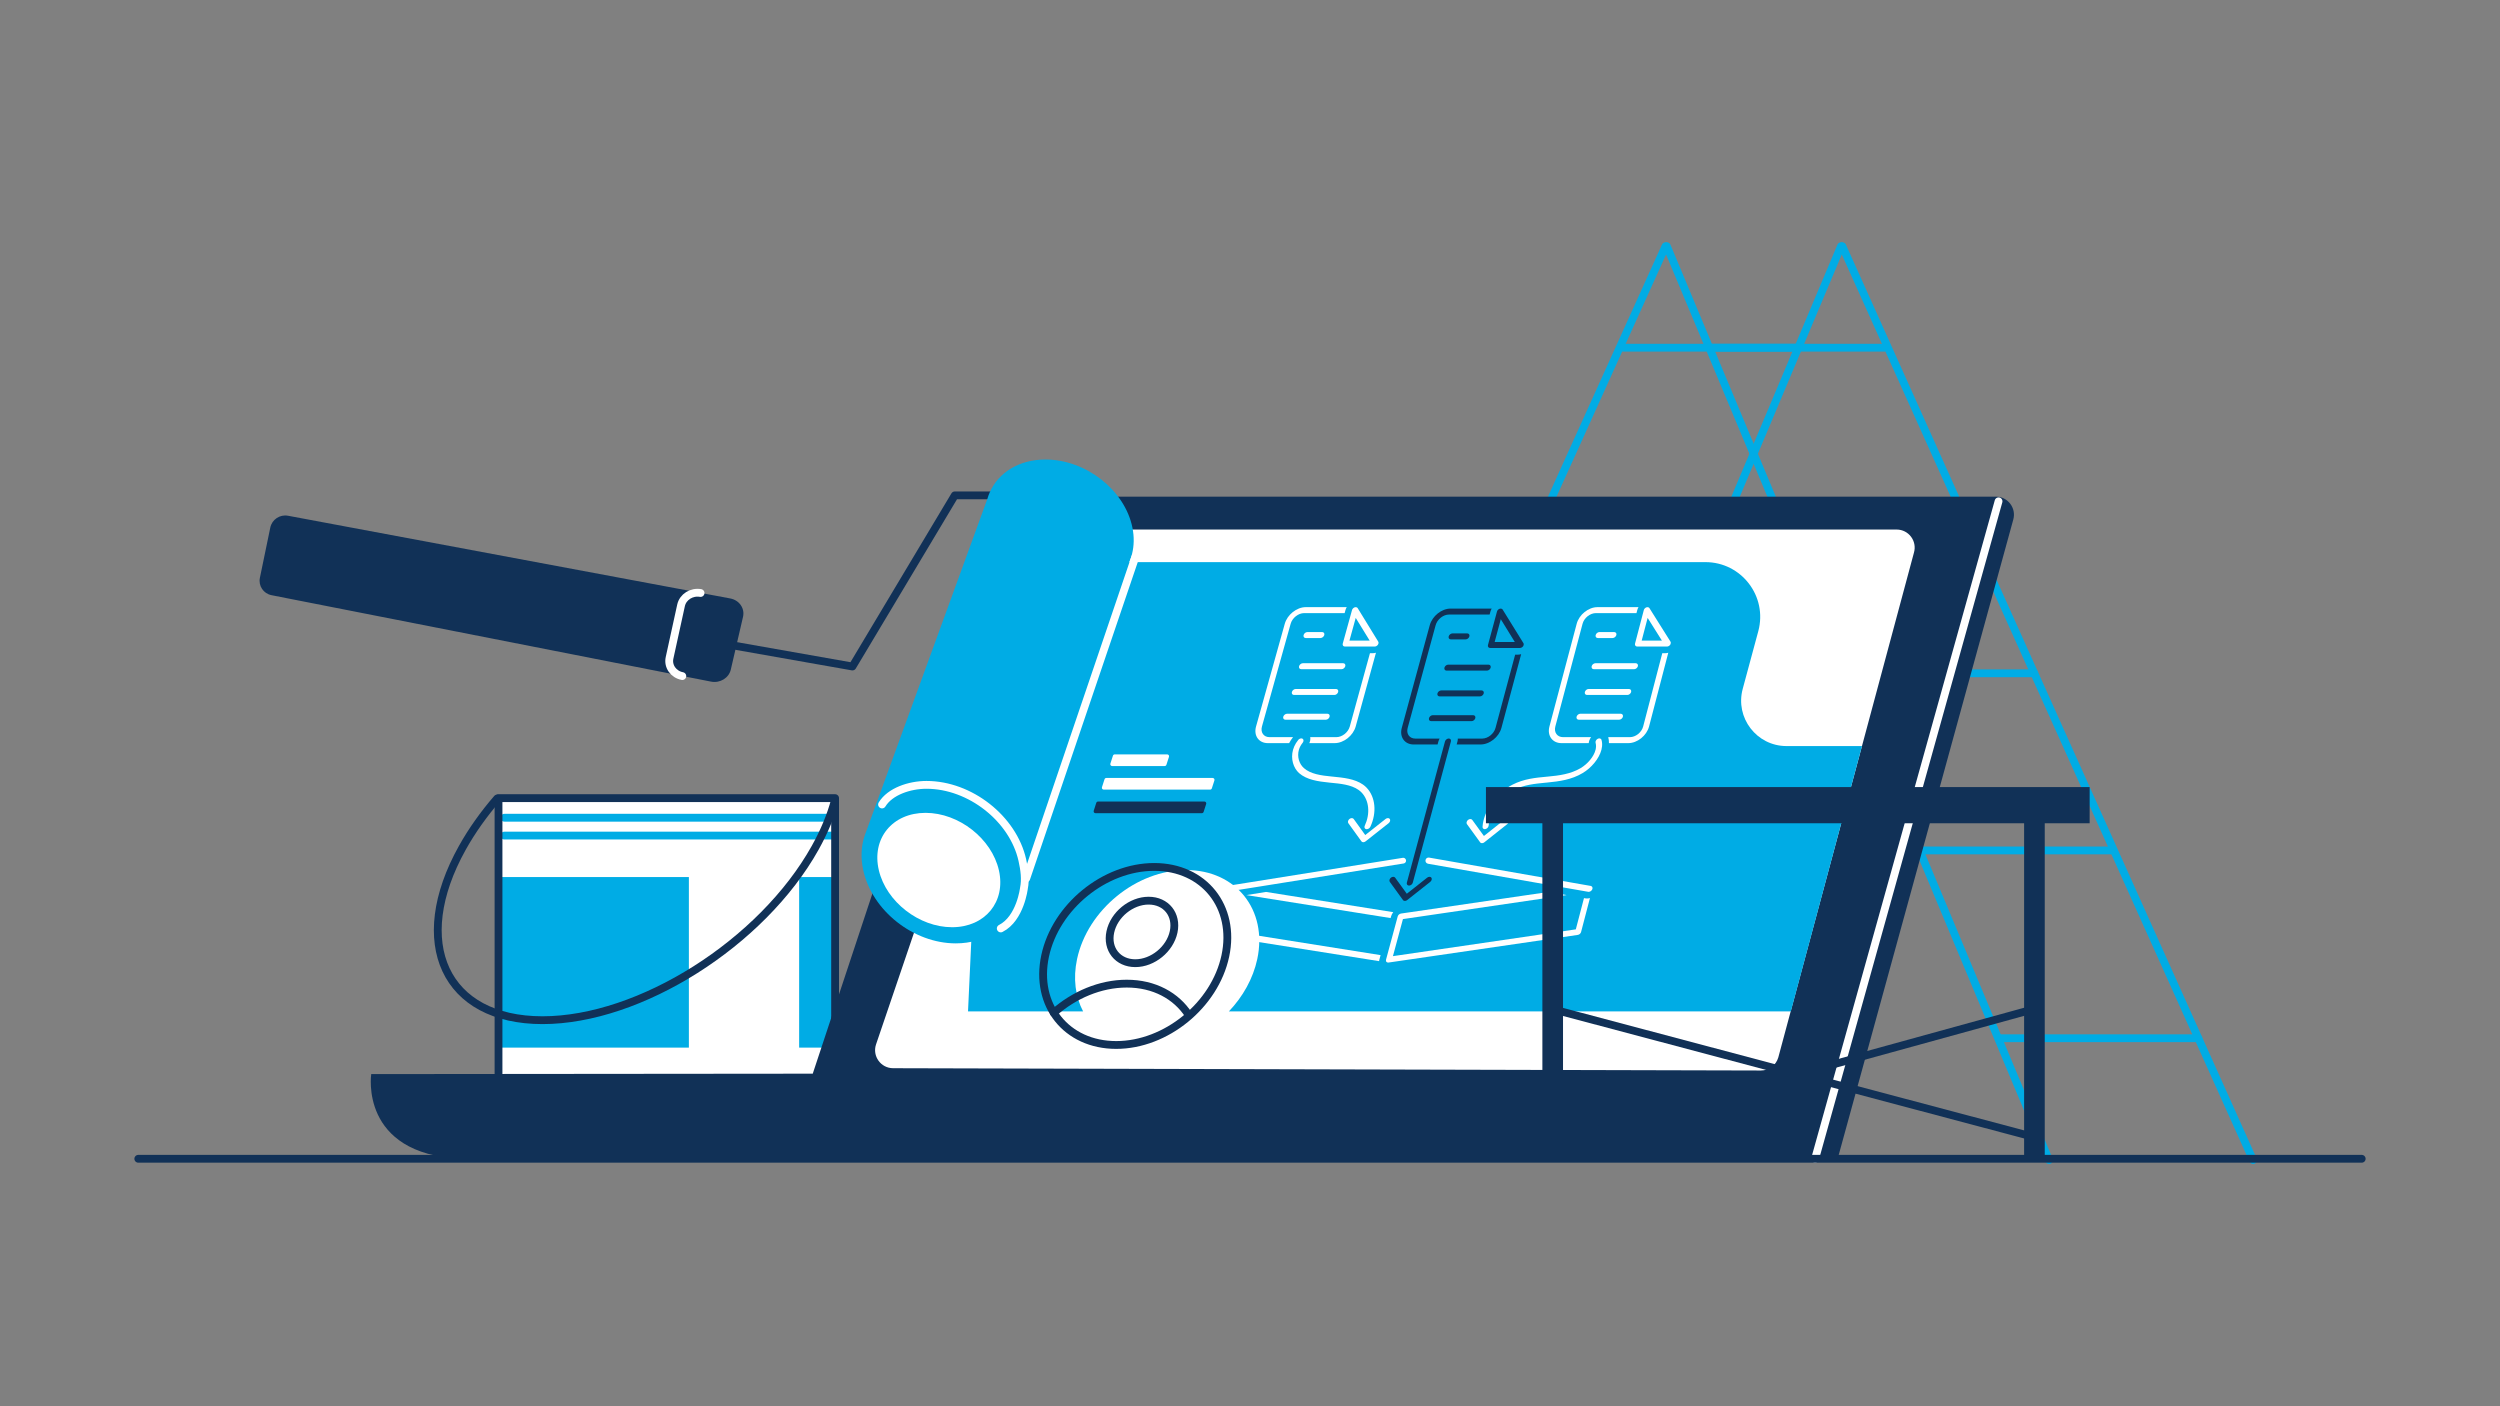 <?xml version="1.0" encoding="UTF-8"?>
<svg xmlns="http://www.w3.org/2000/svg" version="1.1" viewBox="0 0 1920 1080">
  <rect x="0" y="0" width="1920" height="1080" fill="#808080" stroke="none"/>
  <defs>
    <style>
      .cls-1 {
        fill: #fff;
      }

      .cls-2 {
        stroke: #113157;
      }

      .cls-2, .cls-3, .cls-4 {
        fill: none;
        stroke-linecap: round;
        stroke-linejoin: round;
        stroke-width: 6px;
      }

      .cls-3 {
        stroke: #fff;
      }

      .cls-5 {
        fill: #113157;
      }

      .cls-6 {
        fill: #00ace5;
      }

      .cls-4 {
        stroke: #00ace5;
      }
    </style>
  </defs>
  <!-- Generator: Adobe Illustrator 28.6.0, SVG Export Plug-In . SVG Version: 1.2.0 Build 709)  -->
  <g>
    <g id="Layer_1">
      <g>
        <g id="paint">
          <rect class="cls-1" x="382.854" y="612.962" width="258.504" height="248.42"/>
          <rect class="cls-6" x="384.563" y="673.577" width="144.493" height="130.992"/>
          <rect class="cls-6" x="613.745" y="673.577" width="27.613" height="130.992"/>
          <line class="cls-4" x1="387.349" y1="628.017" x2="641.358" y2="628.017"/>
          <line class="cls-4" x1="387.349" y1="641.729" x2="641.358" y2="641.729"/>
          <path class="cls-2" d="M641.227,614.619c-3.08,11.583-8.096,23.815-15.157,36.461-40.834,73.137-134.596,132.426-209.424,132.426s-102.385-59.289-61.552-132.426c7.336-13.14,16.38-25.832,26.717-37.814"/>
          <rect class="cls-2" x="382.854" y="612.962" width="258.504" height="248.42"/>
        </g>
        <g id="ladder">
          <g id="left">
            <line class="cls-4" x1="1134.048" y1="853.859" x2="1413.906" y2="189.085"/>
            <line class="cls-4" x1="1279.129" y1="189.085" x2="978.48" y2="853.859"/>
            <line class="cls-4" x1="1381.085" y1="267.05" x2="1246.702" y2="267.05"/>
            <line class="cls-4" x1="1328.387" y1="388.612" x2="1189.615" y2="388.612"/>
            <line class="cls-4" x1="1274.847" y1="517.103" x2="1130.781" y2="517.103"/>
            <line class="cls-4" x1="1216.59" y1="653.131" x2="1069.705" y2="653.131"/>
            <line class="cls-4" x1="1156.35" y1="797.381" x2="1004.023" y2="797.381"/>
          </g>
          <g id="right">
            <line class="cls-4" x1="1573.642" y1="890.915" x2="1280.14" y2="189.085"/>
            <line class="cls-4" x1="1414.917" y1="189.085" x2="1730.369" y2="890.915"/>
            <line class="cls-4" x1="1312.744" y1="267.05" x2="1447.127" y2="267.05"/>
            <line class="cls-4" x1="1365.103" y1="388.612" x2="1503.875" y2="388.612"/>
            <line class="cls-4" x1="1418.285" y1="517.103" x2="1562.351" y2="517.103"/>
            <line class="cls-4" x1="1476.162" y1="653.131" x2="1623.048" y2="653.131"/>
            <line class="cls-4" x1="1536" y1="797.381" x2="1688.328" y2="797.381"/>
          </g>
        </g>
        <g id="laptop">
          <path id="laptop-2" data-name="laptop" class="cls-5" d="M1532.83,381.421h-751.848c-5.986,0-11.298,3.836-13.179,9.519l-143.61,433.642-339.093.325s-9.329,61.227,68.697,65.034l249.014-.797-.264.797h808.768l134.901-490.957c2.428-8.838-4.222-17.562-13.387-17.562Z"/>
          <path id="screen_shape" class="cls-1" d="M1456.603,406.686h-639.444c-5.982,0-11.29,3.836-13.167,9.517l-131.214,385.965c-2.96,8.958,3.696,18.192,13.131,18.217l666.464,1.771c6.172.016,11.612-4.049,13.345-9.973l104.194-387.736c2.597-8.877-4.06-17.761-13.309-17.761Z"/>
          <line id="line" class="cls-3" x1="1534.885" y1="385.007" x2="1393.995" y2="889.94"/>
        </g>
        <g id="pait_roller">
          <path class="cls-6" d="M1372.06,572.98c-22.95,0-39.63-21.78-33.65-43.93l11.96-44.3c7.22-26.74-12.92-53.04-40.62-53.04h-550.29l-16.02,345.03h88.37c-5.9-11.28-7.84-25.17-4.63-40.19,8.07-37.75,45.59-68.36,83.81-68.36s62.67,30.61,54.6,68.36c-3.21,15.02-11.08,28.91-21.8,40.19h431.57l54.64-203.76h-57.94Z"/>
          <polyline id="line-2" data-name="line" class="cls-2" points="810.338 380.434 733.278 380.434 654.662 511.881 477.822 480.658"/>
          <g id="roller">
            <path class="cls-6" d="M869.414,425.393h-.003c1.554-6.181,1.737-12.977.302-20.121-5.797-28.85-35.733-52.366-66.831-52.366-20.277,0-35.933,10.016-42.664,24.997l-.007-.003-.029.08c-.749,1.677-1.38,3.418-1.899,5.212l-93.536,256.672c-.237.612-.465,1.228-.676,1.854l-.148.407.016.007c-2.547,7.832-3.033,16.705-.993,26.103,6.763,31.166,38.587,56.278,71.122,56.278,23.101,0,40.479-12.65,46.361-31.119l.014.006,87.147-262.515c.724-1.761,1.339-3.581,1.814-5.465l.009-.027Z"/>
            <path class="cls-1" d="M767.161,668.395c5.487,24.191-10.628,43.709-35.969,43.709s-50.505-19.518-56.232-43.709c-5.757-24.318,10.291-44.125,35.873-44.125s50.812,19.807,56.328,44.125Z"/>
            <line class="cls-3" x1="788.167" y1="674.578" x2="871.854" y2="428.098"/>
            <path class="cls-3" d="M677.414,617.849c6.072-10.011,21.073-15.077,34.131-15.077,33.461,0,66.43,25.926,73.593,57.712,1.722,7.641,2.605,14.922,1.259,21.567,0,0-2.729,23.374-17.82,31.009"/>
          </g>
          <g id="handler">
            <path class="cls-5" d="M546.095,523.49l-337.569-66.384c-6.209-1.221-10.203-7.19-8.931-13.339l7.987-38.592c1.28-6.185,7.373-10.257,13.619-9.088l339.629,63.519c6.919,1.294,11.318,7.616,9.814,14.113l-9.384,40.534c-1.495,6.457-8.29,10.59-15.165,9.238Z"/>
            <path class="cls-3" d="M538.039,455.426c-6.872-1.228-13.582,3.025-14.997,9.492l-8.831,40.349c-1.407,6.428,2.981,12.676,9.811,13.962"/>
          </g>
        </g>
        <line id="line-3" data-name="line" class="cls-2" x1="106.205" y1="889.94" x2="1813.795" y2="889.94"/>
        <g>
          <path class="cls-1" d="M957.194,687.428l110.798,17.65.331-1.222c.32-1.182.904-2.313,1.679-3.314l-97.69-15.53-15.117,2.416Z"/>
          <path class="cls-1" d="M1060.291,733.539l-124.433-19.793,6.683-23.976-1.144.182c-.427.068-.846.108-1.254.108-.765,0-1.484-.125-2.148-.364l-7.27,26.057c-.314,1.125.256,2.075,1.356,2.262l127.052,20.145c.049-.392.123-.79.232-1.194l.927-3.428Z"/>
          <path class="cls-1" d="M1217.527,689.934l-1.029-.182-6.273,23.993-135.124,19.793-2.661.387-2.663.392,7.683-28.461,2.657-.387,2.658-.392,120.378-17.655-13.795-2.416-106.143,15.535-2.852.421-4.02.585-.348.051c-1.176.153-2.259,1.12-2.566,2.257l-8.948,33.111c-.187.693-.083,1.319.283,1.711.267.295.597.46.977.528.09.023.19.034.289.046l.021.006c.023,0,.046,0,.07-.006.038.006.084.006.129.006h.011l.189-.028.036-.006.102-.017,4.313-.625,2.859-.421,137.964-20.151c1.181-.153,2.257-1.12,2.554-2.257l6.802-26.046c-.761.222-1.54.341-2.311.341-.306,0-.759,0-1.239-.114Z"/>
          <path class="cls-1" d="M951.314,678.975l-8.588,1.37c-.264.011-.556.085-.851.21-.142.063-.286.131-.42.205-.068.04-.13.08-.192.119-.013.006-.026.011-.04.023-.015.011-.035.023-.052.046-.033.017-.062.04-.093.068-.035.023-.065.051-.096.08-.065.051-.126.108-.175.159-.054.051-.102.102-.145.153-.376.392-.63.858-.733,1.347l-.011.04c-.017.062-.024.125-.031.193-.067.625.126,1.171.546,1.535.391.347.925.483,1.512.387l14.821-2.37,8.462-1.347,8.475-1.359,104.286-16.681c.854-.137,1.549-.762,1.775-1.597h0c.417-1.54-.894-2.998-2.47-2.746l-117.512,18.806-8.47,1.359Z"/>
          <path class="cls-1" d="M1223.023,682.408c.021-.102.023-.199.022-.301.002-.029.004-.057,0-.085-.002-.034-.005-.068-.007-.102-.006-.063-.014-.119-.022-.176-.012-.062-.026-.119-.041-.171-.033-.114-.074-.216-.127-.318-.03-.057-.061-.114-.099-.165-.042-.057-.085-.108-.128-.159-.233-.279-.566-.478-.983-.551l-8.058-1.41-7.737-1.353-108.291-18.977c-1.221-.214-2.403.539-2.726,1.736h0c-.366,1.359.513,2.74,1.899,2.983l94.017,16.47,7.743,1.353,7.737,1.358,13.634,2.382.042.011c.067.006.136,0,.204,0,1.076,0,2.174-.733,2.684-1.773.03-.051.049-.102.074-.153.047-.114.081-.222.11-.336.022-.085.039-.17.05-.256l.002-.006Z"/>
          <path class="cls-5" d="M1085.731,571.758h18.33l.62-2.291c.209-.773.53-1.523.946-2.228h-18.668c-4.465,0-7.097-3.672-5.869-8.185l21.479-78.898c1.229-4.513,5.839-8.185,10.276-8.185h31.181l.619-2.296c.213-.79.545-1.563.976-2.291h-31.529c-6.923,0-14.116,5.73-16.035,12.773l-21.483,78.83c-1.919,7.043,2.189,12.773,9.158,12.773Z"/>
          <path class="cls-5" d="M1137.05,571.758c6.969,0,14.172-5.73,16.057-12.773l15.144-56.581c-.779.233-1.58.358-2.358.358h-2.257l-15.083,56.291c-1.209,4.513-5.826,8.185-10.29,8.185h-18.668c.035.705-.049,1.455-.258,2.228l-.618,2.291h18.33Z"/>
          <path class="cls-5" d="M1144.401,497.647h22.863c.924,0,1.889-.512,2.457-1.296.119-.17.218-.352.296-.54.125-.301.198-.614.2-.915.004-.034.003-.074.001-.108.002-.466-.156-.881-.432-1.188l-.01-.006-1.821-2.939-1.269-2.052-10.561-17.064-1.632-2.637-.004-.006-.455-.739c-.308-.495-.873-.762-1.51-.762-.274,0-.554.046-.844.148-.142.051-.282.114-.419.188-.757.404-1.369,1.142-1.585,1.944l-.617,2.291-.691,2.564-.688,2.552-4.922,18.269c-.335,1.245.417,2.297,1.643,2.297ZM1162.533,491.678l.849,1.381h-15.491l4.713-17.513,9.928,16.132Z"/>
          <path class="cls-5" d="M1143.182,510.453h-30.977c-1.227,0-2.549,1.052-2.886,2.296-.336,1.239.416,2.291,1.643,2.291h30.986c1.244,0,2.535-1.029,2.875-2.291.335-1.245-.413-2.296-1.64-2.296Z"/>
          <path class="cls-5" d="M1137.856,530.246h-31.017c-1.229,0-2.552,1.052-2.888,2.291s.417,2.291,1.646,2.291h31.026c1.246,0,2.537-1.023,2.877-2.291.333-1.239-.416-2.291-1.644-2.291Z"/>
          <path class="cls-5" d="M1133.043,551.551c.335-1.245-.417-2.291-1.647-2.291h-31.054c-1.23,0-2.553,1.046-2.891,2.291-.338,1.245.418,2.291,1.648,2.291h31.063c1.247,0,2.541-1.029,2.881-2.291Z"/>
          <path class="cls-5" d="M1126.854,486.46h-11.395c-1.219,0-2.54,1.052-2.878,2.297-.336,1.239.413,2.291,1.633,2.291h11.399c1.242,0,2.533-1.029,2.875-2.291.337-1.245-.408-2.297-1.634-2.297Z"/>
          <path class="cls-1" d="M990.04,570.724c.817-1.563,1.811-3.098,3.012-4.587h-18.065c-4.464,0-7.065-3.672-5.804-8.185l22.041-78.898c1.261-4.513,5.891-8.185,10.329-8.185h31.123l.634-2.291c.219-.79.556-1.563.997-2.291h-31.477c-6.917,0-14.149,5.724-16.118,12.767l-22.064,78.898c-1.969,7.043,2.097,12.773,9.06,12.773h16.333Z"/>
          <path class="cls-1" d="M1052.125,501.66l-15.484,56.291c-1.241,4.513-5.884,8.185-10.348,8.185h-20.056c.074.381.115.784.116,1.205.005,1.12-.258,2.274-.773,3.382h19.449c6.968,0,14.214-5.758,16.159-12.835l15.552-56.598c-.784.244-1.58.369-2.358.369h-2.257Z"/>
          <path class="cls-1" d="M1032.86,496.544h22.928c.879,0,1.823-.523,2.39-1.324.59-.824.707-1.819.295-2.478l-.166-.273-1.796-2.91-1.255-2.046-10.446-17.019-1.598-2.609-.504-.824c-.31-.495-.866-.767-1.509-.767-.274,0-.556.051-.84.148-.13.046-.257.102-.381.165-.776.404-1.414,1.154-1.64,1.972l-.633,2.291-.707,2.558-.707,2.558-5.052,18.269c-.349,1.262.38,2.291,1.622,2.291ZM1051.068,490.615l.832,1.347h-15.513l4.81-17.411,9.871,16.064Z"/>
          <path class="cls-1" d="M1031.549,509.356h-30.975c-1.227,0-2.55,1.052-2.895,2.291s.392,2.297,1.619,2.297h31.052c1.211,0,2.481-1.029,2.831-2.297.342-1.239-.404-2.291-1.631-2.291Z"/>
          <path class="cls-1" d="M1026.082,529.143h-31.014c-1.228,0-2.553,1.052-2.9,2.296s.395,2.291,1.623,2.291h31.091c1.212,0,2.484-1.029,2.832-2.291.344-1.245-.404-2.296-1.632-2.296Z"/>
          <path class="cls-1" d="M987.159,552.744h31.128c1.214,0,2.486-1.029,2.835-2.291.344-1.245-.404-2.297-1.629-2.297h-31.057c-1.224,0-2.556,1.052-2.903,2.297s.401,2.291,1.626,2.291Z"/>
          <path class="cls-1" d="M1015.443,485.425h-11.395c-1.242,0-2.541,1.029-2.894,2.296-.345,1.239.397,2.291,1.617,2.291h11.398c1.22,0,2.547-1.052,2.891-2.291s-.398-2.296-1.617-2.296Z"/>
          <path class="cls-1" d="M1199.206,570.724h20.922c.084-1.108.437-2.257,1.046-3.376.229-.421.487-.824.774-1.211h-21.529c-4.464,0-7.123-3.672-5.927-8.185l20.912-78.898c1.196-4.513,5.78-8.185,10.217-8.185h31.184l.601-2.291c.207-.79.533-1.563.965-2.291h-31.538c-6.922,0-14.067,5.724-15.936,12.767l-20.934,78.898c-1.869,7.043,2.274,12.773,9.243,12.773Z"/>
          <path class="cls-1" d="M1276.629,501.66l-14.679,56.291c-1.177,4.513-5.761,8.185-10.225,8.185h-16.592c.397,1.489.566,3.03.54,4.587h14.854c6.963,0,14.132-5.758,15.975-12.835l14.739-56.587c-.778.233-1.572.358-2.35.358h-2.262Z"/>
          <path class="cls-1" d="M1282.917,492.741l-2.014-3.2-1.289-2.052-10.71-17.047-1.656-2.637-.004-.006-.46-.739c-.317-.495-.877-.767-1.52-.767-.268,0-.555.051-.838.148-.142.051-.281.114-.418.188-.754.404-1.361,1.143-1.573,1.95l-.599,2.285-.672,2.564-.669,2.552-4.792,18.275c-.325,1.239.435,2.291,1.655,2.291h22.867c.929,0,1.867-.506,2.439-1.324.127-.187.233-.381.312-.574.282-.676.268-1.393-.058-1.904ZM1274.48,491.962h-13.66l4.56-17.411,10.075,16.013.883,1.398h-1.858Z"/>
          <path class="cls-1" d="M1256.235,509.356h-30.981c-1.227,0-2.536,1.052-2.863,2.291-.329,1.245.425,2.297,1.652,2.297h30.99c1.222,0,2.534-1.052,2.86-2.297s-.437-2.291-1.658-2.291Z"/>
          <path class="cls-1" d="M1252.712,531.44c.326-1.245-.437-2.296-1.66-2.296h-31.02c-1.229,0-2.538,1.052-2.867,2.296-.327,1.239.427,2.291,1.657,2.291h31.029c1.223,0,2.537-1.052,2.861-2.291Z"/>
          <path class="cls-1" d="M1212.461,552.744h31.066c1.225,0,2.54-1.052,2.864-2.291.326-1.245-.438-2.297-1.662-2.297h-31.057c-1.224,0-2.541,1.052-2.87,2.297-.327,1.239.434,2.291,1.659,2.291Z"/>
          <path class="cls-1" d="M1241.37,487.722c.328-1.245-.43-2.296-1.655-2.296h-11.389c-1.225,0-2.532,1.052-2.861,2.296-.327,1.239.424,2.291,1.649,2.291h11.392c1.226,0,2.537-1.052,2.864-2.291Z"/>
          <path class="cls-5" d="M1112.63,567.171c-.186,0-.372.023-.558.068-1.048.256-2.043,1.171-2.329,2.228l-.619,2.291-.691,2.558-.691,2.558-20.365,75.362-.699,2.586-.702,2.598-1.258,4.655-.7,2.592-.7,2.592-2.858,10.576c-.342,1.265.403,2.291,1.663,2.291h0c1.261,0,2.559-1.026,2.901-2.291l2.861-10.599.7-2.592.7-2.592,1.254-4.644.7-2.592.701-2.598,20.339-75.345.691-2.558.69-2.558.618-2.291c.285-1.057-.22-1.978-1.13-2.228-.157-.046-.33-.068-.516-.068Z"/>
          <path class="cls-5" d="M1077.595,691.344c.025.034.055.068.089.091.044.045.096.085.142.125.082.074.174.131.275.176.246.119.529.182.835.182.533,0,1.092-.182,1.592-.523.071-.051.141-.102.206-.153l.065-.051,4.025-3.177h0s3.239-2.558,3.239-2.558h0s10.353-8.18,10.353-8.18c.539-.426.926-1,1.093-1.62s.089-1.194-.221-1.62c-.306-.421-.82-.654-1.438-.654s-1.252.233-1.784.654l-6.258,4.945-6.478,5.116-2.902,2.291-1.664-2.291-3.714-5.116-3.587-4.945c-.305-.421-.819-.654-1.436-.654s-1.252.233-1.785.654c-.54.426-.928,1-1.096,1.62s-.091,1.194.218,1.62l5.935,8.18h0l1.858,2.558,2.346,3.229c.029.04.059.074.091.102Z"/>
          <path class="cls-1" d="M1075.575,696.744c.021.006.041.017.069.017-.021-.006-.042-.011-.062-.023-.058-.017-.11-.034-.162-.051.051.023.103.04.155.057Z"/>
          <path class="cls-1" d="M1073.727,695.738c.014.011.028.023.043.028-.015-.006-.024-.017-.032-.028h-.011Z"/>
          <path class="cls-1" d="M1129.252,629.023c-.581,0-1.226.216-1.78.659-1.11.875-1.507,2.359-.867,3.234l10.14,13.972c.405.557,1.002.671,1.432.671.65,0,1.23-.205,1.711-.608l7.153-5.673,10.53-8.361c1.108-.875,1.503-2.359.861-3.234-.635-.881-2.108-.881-3.212,0l-9.06,7.191-6.505,5.156-3.309-4.547-.004-.006-2.037-2.814-3.619-4.979c-.316-.443-.845-.659-1.432-.659Z"/>
          <path class="cls-1" d="M1047.854,640.399l-3.223-4.473-1.678-2.331-3.339-4.638c-.308-.421-.815-.654-1.43-.654s-1.249.233-1.788.654c-.534.426-.923,1-1.093,1.62s-.095,1.194.206,1.62l10.066,13.966c.31.438.816.677,1.426.677.571,0,1.277-.267,1.789-.677l17.688-13.966c.539-.426.927-1,1.095-1.62s.093-1.194-.215-1.62c-.637-.875-2.104-.875-3.218,0l-6.503,5.138-4.017,3.177-5.111,4.036-.656-.91Z"/>
          <path class="cls-1" d="M1138.864,632.535c-.131.807-.225,1.603-.28,2.399-.085,1.08.672,1.881,1.756,1.881.028,0,.055.006.089.006l.088-.034.245-.051c1.296-.244,2.422-1.455,2.514-2.689.044-.608.11-1.216.201-1.83.173-1.154.43-2.308.766-3.462,2.579-8.896,9.801-17.678,18.68-22.18,7.542-3.86,15.81-4.667,23.81-5.446l1.415-.131c9.512-.915,18.783-2.166,27.358-7.304,6.533-3.877,12.58-10.891,14.391-17.854.225-.858.382-1.711.463-2.558.092-.864.108-1.717.041-2.558-.06-.841-.209-1.665-.442-2.473-.216-.739-.892-1.165-1.696-1.165-.371,0-.772.091-1.16.284-.599.29-1.104.779-1.428,1.37-.326.597-.416,1.216-.268,1.745.024.08.042.159.061.239.216.824.306,1.682.279,2.558-.024.841-.147,1.694-.363,2.558-1.357,5.4-6.247,10.982-11.491,14.091-7.755,4.553-16.584,5.69-24.962,6.463l-.918.085c-8.664.807-17.625,1.643-26.346,6.105-10.438,5.343-18.931,15.711-21.953,26.17-.371,1.262-.658,2.524-.851,3.774l-.002.006Z"/>
          <path class="cls-1" d="M1022.917,596.394c-8.402-.807-16.354-1.916-21.491-6.474-3.557-3.098-5.426-8.68-3.867-14.08.251-.864.583-1.717,1.019-2.558.445-.875.992-1.733,1.654-2.558.062-.08.123-.159.19-.239.439-.529.678-1.148.681-1.745-.005-.591-.246-1.08-.689-1.37-.29-.193-.636-.284-1.007-.284-.804,0-1.71.426-2.325,1.165-.668.807-1.257,1.631-1.772,2.473-.526.841-.971,1.694-1.34,2.558-.376.847-.68,1.7-.918,2.558-1.948,6.958.28,14.006,4.661,17.928,5.868,5.139,14.432,6.383,23.432,7.299l.67.062c7.427.699,15.843,1.489,21.532,5.514,6.878,4.803,9.235,14.512,6.158,24.027-.346,1.08-.766,2.166-1.261,3.234-.03.068-.067.142-.097.21-.586,1.256-.124,2.438,1.052,2.683.08.017.306.017.475.017,1.079,0,2.269-.801,2.769-1.87.01-.017.015-.034.025-.051.63-1.359,1.169-2.734,1.606-4.11,3.556-11.136.794-22.51-7.25-28.2-6.427-4.473-14.974-5.315-23.234-6.128l-.676-.062Z"/>
        </g>
        <g id="scaffolding">
          <rect class="cls-5" x="1184.551" y="606.045" width="15.85" height="283.895"/>
          <rect class="cls-5" x="1554.518" y="606.045" width="15.85" height="283.895"/>
          <g>
            <line class="cls-2" x1="1192.644" y1="876.763" x2="1562.443" y2="774.873"/>
            <line class="cls-2" x1="1191.776" y1="774.873" x2="1558.498" y2="872.29"/>
          </g>
          <rect class="cls-5" x="1141.202" y="604.473" width="463.646" height="27.792"/>
        </g>
        <g id="screen_content">
          <g id="II">
            <g id="person_icon">
              <path class="cls-2" d="M941.059,734.174c-8.066,37.758-45.59,68.367-83.811,68.367s-62.666-30.609-54.599-68.367c8.066-37.758,45.59-68.367,83.811-68.367s62.666,30.609,54.599,68.367Z"/>
              <path class="cls-2" d="M901.343,715.72c-2.833,13.262-16.012,24.012-29.437,24.012s-22.01-10.751-19.177-24.012c2.833-13.262,16.012-24.012,29.437-24.012s22.01,10.751,19.177,24.012Z"/>
              <path class="cls-2" d="M809.286,777.86c15.604-13.778,35.727-22.43,56.048-22.43,21.133,0,38.054,9.358,47.597,24.107"/>
            </g>
          </g>
        </g>
        <path class="cls-1" d="M894.453,588.33h-40.33c-.967,0-1.654-.943-1.357-1.864l1.97-6.106c.19-.589.738-.988,1.357-.988h40.33c.967,0,1.654.943,1.357,1.864l-1.97,6.106c-.19.589-.738.988-1.357.988Z"/>
        <path class="cls-1" d="M929.345,606.432h-81.685c-.967,0-1.654-.943-1.357-1.864l1.97-6.106c.19-.589.738-.988,1.357-.988h81.685c.967,0,1.654.943,1.357,1.864l-1.97,6.106c-.19.589-.738.988-1.357.988Z"/>
        <path class="cls-5" d="M923.019,624.534h-81.685c-.967,0-1.654-.943-1.357-1.864l1.97-6.106c.19-.589.738-.988,1.357-.988h81.685c.967,0,1.654.943,1.357,1.864l-1.97,6.106c-.19.589-.738.988-1.357.988Z"/>
      </g>
    </g>
  </g>
</svg>